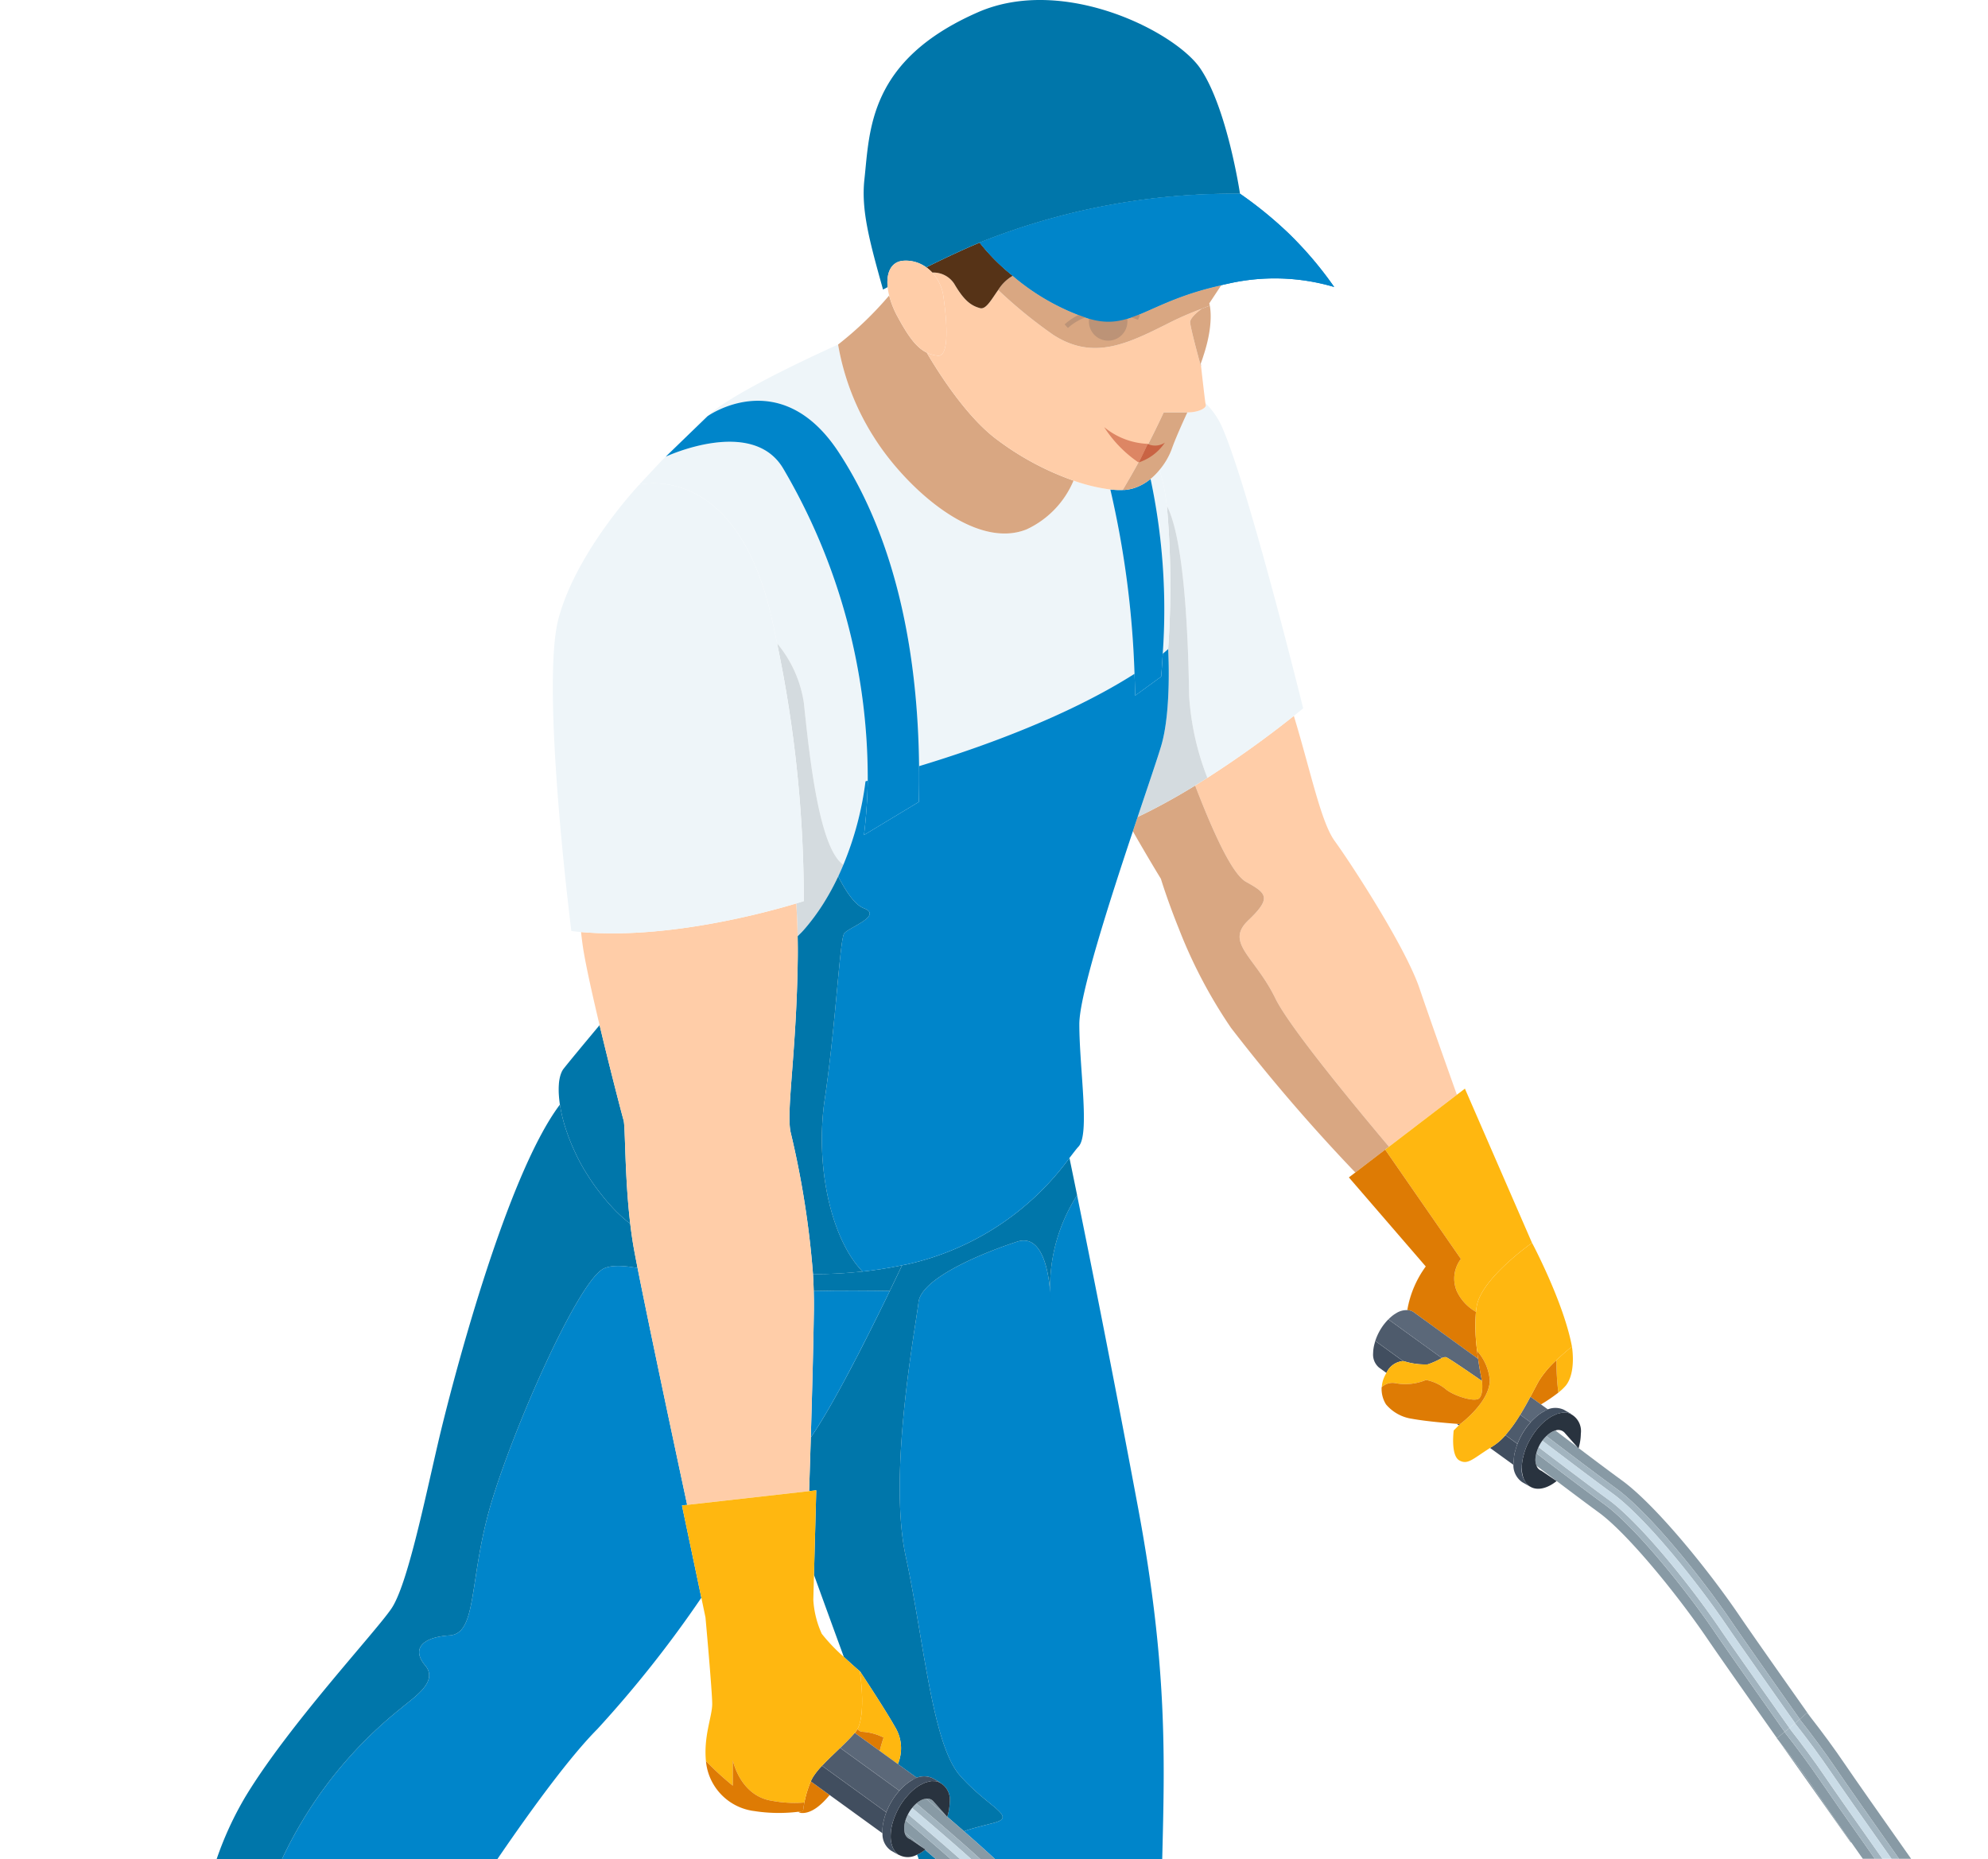 <svg id="Layer_1" data-name="Layer 1" xmlns="http://www.w3.org/2000/svg" viewBox="0 0 204 190.8">

  <g>

    <path d="M91.393,188.437a2.951,2.951,0,0,0,.208,1.132,2.957,2.957,0,0,1-.202-1.131,5.115,5.115,0,0,1,.216-1.426l-.001-.001A5.191,5.191,0,0,0,91.393,188.437Z" style="fill: none"/>

    <path d="M83.458,164.186a9.797,9.797,0,0,0,.867,3.479,18.023,18.023,0,0,0,2.266,2.374c-1.027-2.804-2.069-5.662-3.064-8.419l-.069,2.565Z" style="fill: none"/>

    <path d="M160.596,147.084a.877.877,0,0,0-.986-.279c.711.54,1.477,1.122,2.253,1.708Z" style="fill: none"/>

    <path d="M155.399,149.247c-.004.021-.003.041-.007.063.025-.137.061-.276.097-.414-.011.041-.027.082-.036.123C155.434,149.094,155.413,149.171,155.399,149.247Z" style="fill: none"/>

    <path d="M109.97,119.938c-.087-.423-.163-.791-.227-1.099l-.001.001C109.807,119.147,109.883,119.514,109.97,119.938Z" style="fill: #0085ca"/>

    <path d="M104.371,127.428c-3.429,1.114-9.842,3.715-10.118,6.223-.287,2.508-3.164,17.556-1.306,26.102,1.858,8.546,2.697,19.228,5.574,22.48s5.882,4.18,3.504,4.831c-.899.245-2.131.517-3.105.869,1.151,1.006,2.255,1.992,3.196,2.868h17.146c.256-10.276.56-19.849-2.501-36.191-2.606-13.946-4.951-25.649-6.234-31.943a17.466,17.466,0,0,0-2.728,10.677C107.758,131.96,107.386,126.45,104.371,127.428Zm3.446,6.22a2.999,2.999,0,0,0-.011-.309C107.817,133.535,107.817,133.648,107.817,133.648Z" style="fill: #0085ca"/>

    <path d="M94.254,190.722l-.009.078h0l.009-.078Z" style="fill: #0085ca"/>

    <path d="M94.422,190.189a3.36,3.36,0,0,1-.314.145c.093.25.145.388.145.388l0.0 0-.009.078h1.797c-.364-.317-.736-.639-1.112-.963A4.534,4.534,0,0,1,94.422,190.189Z" style="fill: #0076aa"/>

    <path d="M93.177,129.733c-.201.045-.406.077-.608.119-2.574,5.418-6.698,13.794-9.363,17.658l-.004.006c-.065,2.164-.127,4.093-.174,5.51l.733-.083-.234,8.678c.995,2.756,2.037,5.615,3.064,8.419.828.769,1.561,1.406,1.628,1.464l.024.009s2.555,3.853,3.603,5.717a4.182,4.182,0,0,1,.288,3.808l1.962,1.42-0.0 0c-.021.008-.045.022-.067.031a3.598,3.598,0,0,0-.435.203,2.131,2.131,0,0,1,2.122-.198l.777.441v.004a1.54,1.54,0,0,0-.197-.063,1.966,1.966,0,0,1,1.161,2.062,5.217,5.217,0,0,1-.238,1.463c-.003.017,0,.036-.004.053.568.489,1.139.983,1.706,1.478.974-.352,2.205-.624,3.105-.869,2.378-.651-.626-1.579-3.504-4.831s-3.716-13.933-5.574-22.48c-1.858-8.546,1.019-23.594,1.306-26.102.276-2.509,6.689-5.11,10.118-6.223,3.015-.978,3.387,4.532,3.429,5.915a17.466,17.466,0,0,1,2.728-10.677l0-0c-.219-1.078-.405-1.983-.559-2.728-.087-.423-.164-.791-.228-1.098A28.208,28.208,0,0,1,93.177,129.733Z" style="fill: #0076aa"/>

    <path d="M107.807,133.339a2.999,2.999,0,0,1,.011.309S107.817,133.535,107.807,133.339Z" style="fill: #1158b0"/>

    <path d="M70.513,154.436C69.45,149.468,66.617,136.181,65.426,130.131c-1.611-.29-2.956-.325-3.68.177-2.695,1.858-9.017,16.164-11.344,23.965-2.317,7.802-1.384,13.377-4.267,13.562-2.873.186-3.9,1.424-2.506,3.081,1.394,1.656-1.111,3.236-2.422,4.35A43.313,43.313,0,0,0,28.935,190.8H51.033c3.707-5.428,7.53-10.603,10.261-13.348a118.055,118.055,0,0,0,10.675-13.484l-1.989-9.471Z" style="fill: #0085ca"/>

    <path d="M83.501,132.496c.017.648.027,1.298.018,1.948-.055,3.855-.191,8.893-.316,13.071l.004-.006c2.664-3.864,6.789-12.24,9.363-17.658l-.004.001c-.39.821-.814,1.705-1.265,2.636C89.291,132.455,86.229,132.428,83.501,132.496Z" style="fill: #0085ca"/>

    <path d="M41.206,175.266c1.31-1.115,3.816-2.695,2.422-4.35-1.395-1.658-.367-2.896,2.506-3.081,2.883-.185,1.95-5.759,4.267-13.562,2.328-7.802,8.65-22.107,11.344-23.965.725-.502,2.069-.467,3.68-.177-.142-.723-.262-1.348-.352-1.837-.163-.882-.293-1.799-.402-2.72-.137-.105-.28-.207-.411-.315-.33-.272-.64-.553-.931-.842-.029-.029-.065-.055-.093-.085-.016-.016-.029-.034-.045-.05-.376-.385-.729-.779-1.066-1.178-.136-.161-.262-.323-.392-.486-.209-.263-.412-.526-.605-.792-.133-.182-.263-.364-.388-.548-.181-.266-.351-.532-.517-.799-.104-.168-.214-.335-.312-.503q-.356-.61-.66-1.216c-.082-.163-.152-.323-.228-.485-.129-.273-.253-.544-.366-.813-.071-.17-.137-.336-.203-.504-.108-.276-.206-.547-.298-.816-.046-.136-.095-.272-.137-.406a15.963,15.963,0,0,1-.55-2.303c-.004-.023-.011-.049-.014-.072-5.609,7.432-11.199,29.121-12.484,34.632-1.415,6.072-3.177,14.682-4.802,17.082-1.615,2.4-10.516,11.929-14.961,19.27A34.272,34.272,0,0,0,22.228,190.8h6.706A43.313,43.313,0,0,1,41.206,175.266Z" style="fill: #0076aa"/>

    <path d="M88.054,130.536q-1.486.146-2.97.193c-.131.004-.263.013-.395.016-.423.01-.843.006-1.263.003q.052.869.076,1.747c2.728-.068,5.789-.041,7.799-.008.451-.931.875-1.815,1.265-2.636-1.338.278-2.692.495-4.054.642l.001.002C88.36,130.513,88.207,130.521,88.054,130.536Z" style="fill: #0076aa"/>

    <path d="M123.897,79.829c-.067.042-.139.083-.206.126-.349.221-.695.443-1.053.663,2.034,5.285,3.875,9.136,5.226,9.885,2.093,1.162,2.676,1.627.226,3.95-2.438,2.323.701,3.717,2.784,8.014,1.347,2.764,7.457,10.231,11.656,15.218l6.97-5.333c-1.191-3.342-2.945-8.286-3.837-10.925-1.44-4.225-6.929-12.674-8.705-15.125-1.416-1.953-2.455-7.132-4.189-12.834a106.574,106.574,0,0,1-8.874,6.358Z" style="fill: #ffcda8"/>

    <path d="M126.321,105.481a50.557,50.557,0,0,1-5.365-10.203,50.625,50.625,0,0,0,5.36,10.204,183.661,183.661,0,0,0,12.758,14.846l.004-.003A182.535,182.535,0,0,1,126.321,105.481Z" style="fill: #ffcda8"/>

    <path d="M116.249,85.312c.858,1.503,1.632,2.81,2.162,3.693-.529-.883-1.303-2.192-2.16-3.697Z" style="fill: #ffcda8"/>

    <path d="M139.078,120.326l.974-.745,2.088-1.599v-0l.001.001.391-.299c-4.199-4.987-10.309-12.454-11.656-15.218-2.082-4.297-5.222-5.691-2.784-8.014,2.449-2.323,1.867-2.788-.226-3.95-1.351-.749-3.192-4.6-5.226-9.885q-.789.484-1.601.955l-.052.03c-.93.538-1.876,1.056-2.829,1.543q-.129.066-.258.131c-.386.194-.772.385-1.159.567-.16.476-.324.968-.49,1.466.857,1.504,1.631,2.813,2.16,3.697.442.738.715,1.182.715,1.182s.649,2.16,1.831,5.092a50.557,50.557,0,0,0,5.365,10.203A182.535,182.535,0,0,0,139.078,120.326Z" style="fill: #d9a782"/>

    <path d="M146.308,129.972l-7.89-9.14,1.634-1.252-.974.745-.004.003-.657.503,7.888,9.14H146.304a10.59,10.59,0,0,0-1.897,4.48l.006.001A10.593,10.593,0,0,1,146.308,129.972Z" style="fill: #ffb710"/>

    <path d="M159.912,142.916a5.138,5.138,0,0,0,.773-.729c1.078-1.367.621-3.985.621-3.987-.003.002-.761.592-1.59,1.383A26.943,26.943,0,0,0,159.912,142.916Z" style="fill: #ffb710"/>

    <path d="M158.133,144.131a16.49,16.49,0,0,0,1.731-1.176,16.586,16.586,0,0,1-1.735,1.174Z" style="fill: #ffb710"/>

    <path d="M142.14,117.982l7.77,11.22a3.323,3.323,0,0,0-.446,3.248,4.714,4.714,0,0,0,1.992,2.179c.023-.223.052-.439.091-.643.533-2.841,5.642-6.419,5.662-6.434v-0l-6.886-15.831-.823.63-6.97,5.333Z" style="fill: #ffb710"/>

    <path d="M149.464,132.45a3.323,3.323,0,0,1,.446-3.248l-7.77-11.22-.001-.001v0l-2.088,1.599-1.634,1.252,7.89,9.14a10.593,10.593,0,0,0-1.895,4.48,1.202,1.202,0,0,1,.62.189l6.642,4.812c-.038-.264-.075-.536-.11-.824l.011.015a19.128,19.128,0,0,1-.12-4.016A4.714,4.714,0,0,1,149.464,132.45Z" style="fill: #de7b04"/>

    <path d="M159.716,139.583a10.474,10.474,0,0,0-1.775,2.09c-.241.425-.544,1.014-.897,1.67l1.084.785a16.586,16.586,0,0,0,1.735-1.174c.015-.012.034-.023.048-.035l-0-.003A26.943,26.943,0,0,1,159.716,139.583Z" style="fill: #de7b04"/>

    <path d="M121.038,81.572q.811-.47,1.601-.955c.358-.219.703-.441,1.053-.663C122.829,80.501,121.945,81.045,121.038,81.572Z" style="fill: #eef5f9"/>

    <path d="M121.841,42.325c-.017.036-1.163,2.486-1.617,3.802a7.25,7.25,0,0,1-1.246,2.106,17.074,17.074,0,0,1,.477,1.84c.112.576.205,1.192.284,1.836l.011.014c1.855,3.589,2.196,14.186,2.271,19.462a27.849,27.849,0,0,0,1.875,8.44,106.574,106.574,0,0,0,8.874-6.358c.61-.488.955-.778.955-.778v-0s-5.662-22.955-8.374-28.978a7.982,7.982,0,0,0-1.656-2.347c.015.102.027.18.035.21C123.794,41.862,123.047,42.324,121.841,42.325Z" style="fill: #eef5f9"/>

    <path d="M116.74,83.842c.386-.182.773-.372,1.159-.567-.385.194-.772.381-1.157.563Z" style="fill: #eef5f9"/>

    <path d="M123.897,79.829l-.001-.003a27.849,27.849,0,0,1-1.875-8.44c-.075-5.276-.416-15.873-2.271-19.462l-.011-.014a93.752,93.752,0,0,1,.131,14.698l-.001.003.004-.004s.372,6.264-.713,9.926c-.335,1.142-1.279,3.906-2.418,7.306.386-.182.772-.369,1.157-.563q.129-.065.258-.131c.953-.487,1.899-1.005,2.829-1.543l.052-.03c.907-.526,1.792-1.071,2.653-1.617C123.758,79.912,123.83,79.871,123.897,79.829Z" style="fill: #d4dbdf"/>

    <path d="M72.597,42.717s7.475-5.373,13.429,3.644c3.211,4.882,8.087,14.667,8.286,32.266,11.519-3.488,18.432-7.13,22.107-9.479A97.109,97.109,0,0,0,113.939,50.234a18.127,18.127,0,0,1-3.776-.911,9.61,9.61,0,0,1-4.808,5c-5.379,2.172-12.43-4.342-15.607-9.345a25.829,25.829,0,0,1-3.748-9.617c-.113.05-10.758,4.783-13.415,7.362-1.845,1.782-3.349,3.244-4.119,3.994l4.13-3.999Z" style="fill: #eef5f9"/>

    <path d="M79.181,63.414q.298,1.321.559,2.609a12.381,12.381,0,0,1,2.749,6.113c.525,4.883,1.492,14.9,4.055,16.607l.001.001a32.933,32.933,0,0,0,2.269-8.559c.078-.021.152-.041.23-.062a62.719,62.719,0,0,0-8.678-32.047c-3.184-5.356-12.037-1.216-12.055-1.207-.258.251-.407.397-.407.397L65.594,49.738l.001.009.011-.011S75.516,47.22,79.181,63.414Z" style="fill: #eef5f9"/>

    <path d="M119.739,51.909c-.079-.644-.173-1.26-.284-1.836a17.074,17.074,0,0,0-.477-1.84,6.737,6.737,0,0,1-.912.918,64.448,64.448,0,0,1,1.251,17.936c.363-.297.539-.465.551-.477l.001-.003A93.752,93.752,0,0,0,119.739,51.909Z" style="fill: #eef5f9"/>

    <path d="M82.489,72.136A12.381,12.381,0,0,0,79.74,66.022a128.884,128.884,0,0,1,2.741,26.453h-0s-.277.091-.769.239c.068,1.103.115,2.232.138,3.371.188-.194.388-.38.566-.58l.003-.003c.363-.408.702-.83,1.026-1.259.03-.04.061-.079.09-.119q.475-.639.896-1.301l.05-.08A25.657,25.657,0,0,0,86.013,89.938l.002.004c.189-.402.365-.802.53-1.199l-.001-.001C83.981,87.036,83.014,77.019,82.489,72.136Z" style="fill: #d4dbdf"/>

    <path d="M105.355,54.322a9.61,9.61,0,0,0,4.808-5,28.983,28.983,0,0,1-8.036-4.346c-2.343-1.795-4.872-5.123-7.033-8.791-1.017-.492-1.858-1.583-3.011-3.729a9.279,9.279,0,0,1-.842-2.131,35.825,35.825,0,0,1-5.24,5.034l0.0 0a25.829,25.829,0,0,0,3.748,9.617C92.925,49.98,99.977,56.493,105.355,54.322Z" style="fill: #d9a782"/>

    <path d="M87.993,177.439a.665.665,0,0,0,.483.286,5.458,5.458,0,0,1,2.196.597,13.935,13.935,0,0,0-.398,1.369l1.86,1.347a4.182,4.182,0,0,0-.288-3.808c-1.047-1.864-3.603-5.717-3.603-5.717l-.024-.009.013.012S88.898,175.749,87.993,177.439Z" style="fill: #ffb710"/>

    <path d="M82.211,186.056a.583.583,0,0,1-.296-.12H81.915a.585.585,0,0,0,.297.12c1.039.085,2.079-.812,2.918-1.842l-0-0C84.289,185.244,83.249,186.141,82.211,186.056Z" style="fill: #ffb710"/>

    <path d="M82.448,185.542c-.005.035-.009.059-.013.089-.019.145-.027.234-.027.234s-.186.033-.493.071a.583.583,0,0,0,.296.12c1.038.085,2.078-.812,2.919-1.842l-1.93-1.397a11.013,11.013,0,0,0-.743,2.669Z" style="fill: #de7b04"/>

    <path d="M90.672,178.322a5.458,5.458,0,0,0-2.196-.597.665.665,0,0,1-.483-.286,1.754,1.754,0,0,1-.188.289c-.028.034-.065.072-.095.107l2.564,1.856A13.935,13.935,0,0,1,90.672,178.322Z" style="fill: #de7b04"/>

    <path d="M57.398,112.907c.017.149.033.297.057.453.004.023.01.049.014.072Q57.426,113.163,57.398,112.907Z" style="fill: #0085ca"/>

    <path d="M61.529,105.205l-.001-.004c-1.467,1.754-3.041,3.648-3.696,4.479a1.742,1.742,0,0,0-.212.375,1.726,1.726,0,0,1,.22-.377C58.492,108.848,60.063,106.957,61.529,105.205Z" style="fill: #0085ca"/>

    <path d="M63.191,124.281c.016.016.029.034.045.05.029.029.064.056.093.085-.03-.03-.065-.057-.095-.087C63.22,124.313,63.206,124.297,63.191,124.281Z" style="fill: #0085ca"/>

    <path d="M64.261,125.258c.131.108.274.21.411.315l-0-.004C64.535,125.465,64.391,125.365,64.261,125.258Z" style="fill: #0085ca"/>

    <path d="M83.425,130.749v0c.421.002.841.006,1.263-.003C84.266,130.755,83.846,130.751,83.425,130.749Z" style="fill: #0085ca"/>

    <path d="M116.74,83.842l.001-.004c1.14-3.4,2.083-6.164,2.418-7.306,1.085-3.662.713-9.926.713-9.926l-.004.004c-.013.012-.188.18-.551.477-.043.769-.095,1.55-.162,2.353l-2.672,1.948s-.008-.844-.063-2.24c-3.675,2.349-10.588,5.991-22.107,9.479q.02,1.782-.025,3.67l-5.63,3.399a53.324,53.324,0,0,0,.386-5.574c-.078.021-.151.042-.23.062a32.933,32.933,0,0,1-2.269,8.559c-.166.397-.341.797-.53,1.199.732,1.445,1.672,2.899,2.612,3.259,2.018.768-1.527,1.97-1.997,2.585-.46.615-.847,9.192-1.997,17.001-1.014,6.831.627,14.347,3.879,17.707,1.362-.148,2.716-.364,4.054-.642l.004-.001c.202-.042.407-.074.608-.119a28.208,28.208,0,0,0,16.566-10.894l.001-.001c.416-.539.727-.955.926-1.164,1.192-1.253.085-7.995.085-12.572,0-2.95,3.042-12.435,5.495-19.791l.001-.004C116.416,84.81,116.58,84.318,116.74,83.842Z" style="fill: #0085ca"/>

    <path d="M80.366,48.075A62.719,62.719,0,0,1,89.044,80.122a53.324,53.324,0,0,1-.386,5.574l5.63-3.399q.047-1.89.025-3.67c-.198-17.599-5.075-27.384-8.286-32.266-5.955-9.017-13.429-3.644-13.429-3.644v0L68.467,46.716l-.158.153.002-.001C68.329,46.859,77.182,42.719,80.366,48.075Z" style="fill: #0085ca"/>

    <path d="M118.066,49.151a5.104,5.104,0,0,1-1.679.936,4.375,4.375,0,0,1-.954.192c-.044.004-.099 0-.146.003-.027.001-.054.002-.08.003l.001-.001a8.202,8.202,0,0,1-1.27-.05,97.109,97.109,0,0,1,2.481,18.915c.056,1.396.063,2.24.063,2.24l2.672-1.948c.067-.803.119-1.584.162-2.353A64.448,64.448,0,0,0,118.066,49.151Z" style="fill: #0085ca"/>

    <path d="M84.482,92.744l-.05.08q-.421.66-.896,1.301c-.03.04-.06.079-.09.119-.324.429-.663.851-1.026,1.259l-.003.003c-.178.2-.378.386-.566.58.015.731.022,1.464.013,2.199-.115,9.624-1.198,15.659-.739,17.88a93.314,93.314,0,0,1,2.302,14.584c.421.002.841.007,1.263-.003.131-.003.263-.012.395-.016q1.483-.046,2.97-.193c.153-.015.306-.023.459-.04l-.001-.002c-3.251-3.36-4.893-10.876-3.879-17.707,1.15-7.809,1.537-16.386,1.997-17.001.471-.615,4.016-1.818,1.997-2.585-.94-.359-1.881-1.814-2.612-3.259l-.002-.004A25.657,25.657,0,0,1,84.482,92.744Z" style="fill: #0076aa"/>

    <path d="M58.019,115.735c.042.134.091.27.137.406.092.269.19.54.298.816.065.167.131.334.203.504.113.269.238.54.366.813.076.162.146.322.228.485q.304.605.66,1.216c.098.168.208.335.312.503.166.267.335.534.517.799.125.184.255.365.388.548.193.266.396.529.605.792.13.162.256.325.392.486.337.399.689.793,1.066,1.178.015.016.029.032.044.048.03.03.065.057.095.087.291.289.601.571.931.842.13.107.274.207.41.311-.58-4.902-.488-9.93-.681-10.6-.147-.49-1.361-5.139-2.462-9.764-1.466,1.752-3.036,3.643-3.69,4.473a1.726,1.726,0,0,0-.22.377l-.016.038a2.965,2.965,0,0,0-.146.457c-.003.015-.008.029-.011.044a4.703,4.703,0,0,0-.089.575c-.004.041-.005.086-.008.128-.012.156-.017.32-.018.491-0.0.082-0.0.164.002.249.004.161.015.33.028.502.01.121.021.243.035.369q.029.256.071.525A15.963,15.963,0,0,0,58.019,115.735Z" style="fill: #0076aa"/>

    <path d="M122.129,33.098c-.037-.397.613-.979,1.176-1.408a32.123,32.123,0,0,0-3.109,1.334c-4.368,2.197-7.924,4.058-12.131,1.331a48.814,48.814,0,0,1-5.634-4.597c-.703.988-1.25,2.03-1.865,1.864-.972-.265-1.666-.83-2.648-2.502a2.544,2.544,0,0,0-2.253-1.147A4.543,4.543,0,0,1,96.757,30.105s1.092,6.571-.515,6.398a3.413,3.413,0,0,1-1.148-.318c2.161,3.669,4.69,6.996,7.033,8.791a28.983,28.983,0,0,0,8.036,4.346,18.127,18.127,0,0,0,3.776.911,8.202,8.202,0,0,0,1.27.05,84.862,84.862,0,0,0,4.206-7.963h2.428l-.002.003c1.206-0,1.953-.462,1.889-.749-.008-.03-.021-.108-.035-.21-.106-.727-.365-3.042-.45-3.804l-.029-.024S122.182,33.789,122.129,33.098Z" style="fill: #ffcda8"/>

    <path d="M115.288,50.282c.046-.003.101.001.146-.003a4.375,4.375,0,0,0,.954-.192,4.36,4.36,0,0,1-.945.19C115.393,50.281,115.34,50.281,115.288,50.282Z" style="fill: #ffcda8"/>

    <path d="M123.219,37.32l-.001-.011c.141-.369.243-.702.349-1.038-.107.335-.21.668-.351,1.035Z" style="fill: #ffcda8"/>

    <path d="M123.304,31.69c-.562.428-1.212,1.011-1.176,1.408.053.691,1.088,4.439,1.088,4.439l.029.024.003.002A1.893,1.893,0,0,0,123.219,37.32l-.002-.014c.141-.368.244-.7.351-1.035,1.079-3.396.524-5.134.524-5.134l-.008.005a1.039,1.039,0,0,1,.053.229C123.864,31.468,123.582,31.585,123.304,31.69Z" style="fill: #d9a782"/>

    <path d="M115.288,50.282c.052-.001.105-.001.155-.006a4.36,4.36,0,0,0,.945-.19,5.104,5.104,0,0,0,1.679-.936,6.737,6.737,0,0,0,.912-.918,7.25,7.25,0,0,0,1.246-2.106c.454-1.316,1.6-3.766,1.617-3.802l.002-.003h-2.428a84.862,84.862,0,0,1-4.206,7.963l-.001.001C115.233,50.284,115.261,50.283,115.288,50.282Z" style="fill: #d9a782"/>

    <path d="M111.793,32.719a23.222,23.222,0,0,1-7.863-4.415l-.021.01a4.318,4.318,0,0,0-1.478,1.444,48.814,48.814,0,0,0,5.634,4.597c4.207,2.727,7.763.866,12.131-1.331a32.123,32.123,0,0,1,3.109-1.334c.277-.105.56-.222.832-.318a1.039,1.039,0,0,0-.053-.229l-0-.001,1.24-1.875C117.706,30.943,116.096,33.98,111.793,32.719Z" style="fill: #d9a782"/>

    <path d="M97.918,29.12c.982,1.672,1.677,2.237,2.648,2.502.614.166,1.162-.877,1.865-1.864a4.318,4.318,0,0,1,1.478-1.444l.021-.01a20.397,20.397,0,0,1-3.399-3.404c-1.708.705-3.716,1.658-5.482,2.535a3.949,3.949,0,0,1,.616.538A2.544,2.544,0,0,1,97.918,29.12Z" style="fill: #563317"/>

    <path d="M100.944,24.73c-.134.053-.275.113-.413.17a20.397,20.397,0,0,0,3.399,3.404A23.222,23.222,0,0,0,111.793,32.719c4.303,1.262,5.913-1.776,13.53-3.453.218-.048.422-.099.65-.145a21.527,21.527,0,0,1,10.936.331,37.989,37.989,0,0,0-4.684-5.513A40.987,40.987,0,0,0,127.251,19.883h-0l-.007-0.0.001.005A69.822,69.822,0,0,0,100.944,24.73Z" style="fill: #0085ca"/>

    <polygon points="90.614 29.718 90.614 29.718 90.613 29.718 90.614 29.718" style="fill: #0076aa"/>

    <path d="M92.661,26.761a3.544,3.544,0,0,1,2.388.674c1.766-.877,3.774-1.83,5.482-2.535.138-.057.28-.117.413-.17a69.822,69.822,0,0,1,26.301-4.843l-.001-.005c-.008-.05-1.311-8.779-4.069-12.848C120.621,3.256,109.137-2.584,100.356,1.256,89.097,6.187,89.257,13.377,88.701,18.416c-.342,3.142.513,6.299,1.912,11.301 0-0.0.179-.096.474-.252C90.93,27.954,91.463,26.87,92.661,26.761Z" style="fill: #0076aa"/>

    <path d="M95.094,36.185a3.413,3.413,0,0,0,1.148.318c1.607.173.515-6.398.515-6.398a4.543,4.543,0,0,0-1.092-2.132,3.949,3.949,0,0,0-.616-.538,3.544,3.544,0,0,0-2.388-.674c-1.198.109-1.731,1.193-1.574,2.705a6.277,6.277,0,0,0,.154.859,9.279,9.279,0,0,0,.842,2.131C93.236,34.601,94.078,35.692,95.094,36.185Z" style="fill: #ffcda8"/>

    <path d="M93.414,188.758l1.238.839c-.604-.52-1.215-1.041-1.825-1.559A.913.913,0,0,0,93.414,188.758Z" style="fill: #889aa5"/>

    <path d="M97.215,186.454c.004-.017.001-.036.004-.053-.005.016-.006.031-.011.047Z" style="fill: #889aa5"/>

    <path d="M95.036,184.596c.67.567,1.382,1.173,2.112,1.8l-1.329-1.498A.82.82,0,0,0,95.036,184.596Z" style="fill: #889aa5"/>

    <path d="M157.033,145.995c-.013.015-.022.033-.035.048.037-.043.07-.089.108-.13-.007.008-.015.014-.023.022C157.066,145.954,157.05,145.975,157.033,145.995Z" style="fill: #889aa5"/>

    <path d="M155.742,148.096l-.001.002c.015-.038.033-.074.049-.112l.001-.002C155.775,148.022,155.757,148.058,155.742,148.096Z" style="fill: #889aa5"/>

    <path d="M156.669,148.39a6.552,6.552,0,0,0-.338,1.019l.002.001a6.565,6.565,0,0,1,.338-1.019Z" style="fill: #889aa5"/>

    <path d="M161.863,148.514c-.776-.587-1.542-1.168-2.253-1.708a1.797,1.797,0,0,0-.42.179,2.702,2.702,0,0,0-.506.394c2.308,1.755,5.368,4.069,7.184,5.391,3.271,2.39,8.534,8.819,11.817,13.654,1.027,1.517,3.783,5.443,7.007,10.011.251-.218.497-.443.743-.667.108.136.211.273.318.41-3.319-4.702-6.18-8.774-7.231-10.323-3.328-4.906-8.694-11.446-12.056-13.904-1.158-.843-2.824-2.092-4.477-3.341-.003.012-.005.025-.008.037Z" style="fill: #889aa5"/>

    <path d="M155.659,148.321c-.012.033-.018.067-.03.1.038-.111.079-.222.123-.332-.008.02-.021.039-.029.059C155.7,148.205,155.68,148.263,155.659,148.321Z" style="fill: #889aa5"/>

    <polygon points="155.876 147.788 155.877 147.787 155.878 147.786 155.877 147.786 155.876 147.788" style="fill: #889aa5"/>

    <path d="M183.13,177.735c-3.271-4.635-6.08-8.634-7.125-10.173-3.238-4.76-8.356-10.982-11.338-13.156-1.773-1.293-4.724-3.526-7.013-5.267a2.748,2.748,0,0,0-.098.678,1.565,1.565,0,0,0,.119.613c2.183,1.657,4.778,3.616,6.397,4.797,2.883,2.107,7.904,8.216,11.098,12.904,1.064,1.569,3.887,5.59,7.168,10.239.261-.206.519-.415.777-.623Z" style="fill: #889aa5"/>

    <path d="M182.538,178.652c2.401,3.402,5.028,7.114,7.388,10.444l.034-.036c-1.863-2.653-3.344-4.775-4.047-5.812C184.926,181.798,183.758,180.214,182.538,178.652Z" style="fill: #889aa5"/>

    <path d="M157.606,145.427c-.021.018-.04.041-.061.059.049-.043.094-.093.143-.135l-.008.006C157.654,145.378,157.631,145.405,157.606,145.427Z" style="fill: #889aa5"/>

    <path d="M177.16,166.778c1.034,1.524,3.808,5.475,7.048,10.066.157-.133.316-.265.471-.4l.012-.011c-3.224-4.568-5.98-8.494-7.007-10.011-3.282-4.835-8.545-11.264-11.817-13.654-1.816-1.322-4.876-3.636-7.184-5.391a3.522,3.522,0,0,0-.419.473c2.314,1.761,5.399,4.098,7.226,5.43C168.717,155.628,173.901,161.987,177.16,166.778Z" style="fill: #a2b4bf"/>

    <path d="M156.069,147.394l-.001.002c.027-.05.055-.1.083-.15l.001-.002C156.124,147.294,156.096,147.344,156.069,147.394Z" style="fill: #a2b4bf"/>

    <path d="M155.877,147.786l0.0 0c.015-.033.028-.066.043-.099l-.001.002C155.905,147.721,155.892,147.754,155.877,147.786Z" style="fill: #a2b4bf"/>

    <path d="M156.669,148.39l.002.001c.085-.196.186-.387.289-.576l-.001-.001C156.856,148.003,156.755,148.194,156.669,148.39Z" style="fill: #a2b4bf"/>

    <path d="M156.648,146.464l.001-.001c.067-.091.14-.173.211-.26l-.006.007C156.785,146.295,156.713,146.376,156.648,146.464Z" style="fill: #a2b4bf"/>

    <path d="M156.58,146.566l0.0 0c.02-.028.037-.058.057-.085l.004-.006C156.619,146.504,156.601,146.536,156.58,146.566Z" style="fill: #a2b4bf"/>

    <path d="M157.361,147.161c.093-.136.189-.267.29-.395-.101.128-.198.258-.291.394Z" style="fill: #a2b4bf"/>

    <path d="M183.626,177.336c-3.26-4.617-6.058-8.598-7.1-10.131-3.215-4.737-8.332-11.013-11.49-13.312-1.807-1.321-4.85-3.624-7.157-5.38a3.588,3.588,0,0,0-.224.625c2.289,1.741,5.24,3.974,7.013,5.267,2.982,2.174,8.1,8.396,11.338,13.156,1.045,1.539,3.854,5.538,7.125,10.173.161-.13.325-.258.484-.39Z" style="fill: #a2b4bf"/>

    <path d="M156.959,147.814l.001.001a7.489,7.489,0,0,1,.401-.654l-0-0A7.406,7.406,0,0,0,156.959,147.814Z" style="fill: #cadce7"/>

    <path d="M176.526,167.205c1.042,1.533,3.839,5.513,7.1,10.131.192-.158.38-.321.569-.482l.013-.011c-3.24-4.591-6.014-8.542-7.048-10.066-3.259-4.791-8.443-11.15-11.669-13.497-1.827-1.333-4.912-3.669-7.226-5.43a3.983,3.983,0,0,0-.387.664c2.308,1.756,5.35,4.059,7.157,5.38C168.195,156.192,173.312,162.467,176.526,167.205Z" style="fill: #cadce7"/>

    <path d="M156.45,146.757l-.002.004c.044-.065.086-.132.132-.195l-0-0C156.535,146.628,156.493,146.693,156.45,146.757Z" style="fill: #cadce7"/>

    <path d="M156.226,147.109c.011-.019.021-.039.032-.058-.012.02-.021.04-.033.059Z" style="fill: #cadce7"/>

    <path d="M91.613,187.01l.001.001a6.778,6.778,0,0,1,.378-.992l-0-0A6.822,6.822,0,0,0,91.613,187.01Z" style="fill: #889aa5"/>

    <path d="M97.215,186.454l-.007-.006-.003.013-.057-.064c-.73-.627-1.442-1.233-2.112-1.8a1.486,1.486,0,0,0-.614.202,2.602,2.602,0,0,0-.39.285c2.024,1.71,4.57,3.894,6.577,5.717h1.508c-.941-.875-2.045-1.862-3.196-2.868C98.354,187.437,97.783,186.943,97.215,186.454Z" style="fill: #889aa5"/>

    <path d="M93.109,184.306a6.042,6.042,0,0,1,.661-.655,6.003,6.003,0,0,0-.662.655Z" style="fill: #889aa5"/>

    <path d="M92.784,187.633a1.827,1.827,0,0,0,.043.404c.61.518,1.221,1.04,1.825,1.559l.316.214c-.012.009-.025.016-.037.026.376.325.749.647,1.112.963h1.522c-1.474-1.297-3.11-2.7-4.644-3.997A2.838,2.838,0,0,0,92.784,187.633Z" style="fill: #889aa5"/>

    <path d="M93.596,185.542c1.858,1.569,4.161,3.54,6.075,5.258h.938c-2.007-1.823-4.553-4.006-6.577-5.717A3.376,3.376,0,0,0,93.596,185.542Z" style="fill: #a2b4bf"/>

    <path d="M92.708,184.794l.001.001c.126-.172.262-.331.4-.488l-0-0C92.97,184.462,92.834,184.622,92.708,184.794Z" style="fill: #a2b4bf"/>

    <path d="M91.992,186.019l0.0 0c.093-.198.188-.395.298-.585l-.001-.001C92.18,185.624,92.084,185.821,91.992,186.019Z" style="fill: #a2b4bf"/>

    <path d="M92.92,186.803c1.534,1.298,3.17,2.7,4.644,3.997h.968c-1.738-1.541-3.712-3.229-5.352-4.615A3.795,3.795,0,0,0,92.92,186.803Z" style="fill: #a2b4bf"/>

    <path d="M93.181,186.185c1.64,1.386,3.614,3.074,5.352,4.615h1.139c-1.914-1.718-4.217-3.689-6.075-5.258A3.947,3.947,0,0,0,93.181,186.185Z" style="fill: #cadce7"/>

    <path d="M92.29,185.434l.001.001a7.374,7.374,0,0,1,.418-.64l-.001-.001A7.366,7.366,0,0,0,92.29,185.434Z" style="fill: #cadce7"/>

    <path d="M94.93,189.837c.012-.009.025-.016.037-.026l-.316-.214-1.238-.839a.913.913,0,0,1-.587-.721,1.827,1.827,0,0,1-.043-.404,2.838,2.838,0,0,1,.136-.83,3.795,3.795,0,0,1,.26-.618,3.947,3.947,0,0,1,.416-.643,3.376,3.376,0,0,1,.436-.458,2.602,2.602,0,0,1,.39-.285,1.486,1.486,0,0,1,.614-.202.82.82,0,0,1,.782.303l1.329,1.498.057.064.003-.013c.005-.016.007-.031.011-.047a5.217,5.217,0,0,0,.238-1.463,1.966,1.966,0,0,0-1.161-2.062,1.523,1.523,0,0,0-.218-.069,1.803,1.803,0,0,0-.26-.013,1.839,1.839,0,0,0-.245-.005,2.446,2.446,0,0,0-.325.071c-.077.019-.151.026-.231.054a3.464,3.464,0,0,0-.419.193c-.058.03-.114.046-.173.081a4.647,4.647,0,0,0-.577.399l-.005.003c-.01.008-.021.013-.031.022-.014.012-.027.027-.042.039a6.042,6.042,0,0,0-.661.655c-.138.157-.275.316-.4.488a7.374,7.374,0,0,0-.418.64c-.11.19-.206.387-.298.585a6.778,6.778,0,0,0-.378.992,5.115,5.115,0,0,0-.216,1.426,2.957,2.957,0,0,0,.202,1.131c.003.009.005.019.009.028a1.839,1.839,0,0,0,.221.377c.011.015.019.033.03.047a1.5,1.5,0,0,0,.298.28c.011.008.021.019.033.027a1.92,1.92,0,0,0,1.917.005,3.36,3.36,0,0,0,.314-.145A4.534,4.534,0,0,0,94.93,189.837Z" style="fill: #29333f"/>

    <path d="M93.594,182.691a3.598,3.598,0,0,1,.435-.203,3.613,3.613,0,0,0-.439.205Z" style="fill: #414e5f"/>

    <polygon points="83.2 182.817 85.13 184.214 85.13 184.215 88.786 186.861 83.2 182.816 83.2 182.817" style="fill: #414e5f"/>

    <path d="M92.293,183.774l-6.076-4.399-.006.005,6.071,4.396c-.135.151-.263.311-.386.476.123-.165.251-.325.386-.476v.002c-.022.024-.037.055-.059.08.024-.027.046-.057.07-.084l-0.0 0Z" style="fill: #414e5f"/>

    <polygon points="87.71 177.834 87.71 177.834 94.096 182.458 94.096 182.458 92.134 181.037 90.274 179.691 87.71 177.834" style="fill: #414e5f"/>

    <path d="M90.949,185.984l.015-.04c-.005.013-.013.025-.018.037Z" style="fill: #414e5f"/>

    <path d="M90.936,185.974l0.0 0c.029-.074.066-.147.098-.221l.001-.002C91.003,185.826,90.966,185.899,90.936,185.974Z" style="fill: #414e5f"/>

    <path d="M91.856,184.306c-.122.167-.232.343-.34.521l.025-.038v-0c.099-.161.199-.322.309-.473Z" style="fill: #414e5f"/>

    <path d="M91.46,184.912c.012-.02.025-.039.038-.058-.012.021-.027.039-.039.06Z" style="fill: #414e5f"/>

    <path d="M91.86,190.021c-.011-.014-.019-.033-.03-.047a1.839,1.839,0,0,1-.221-.377c-.004-.009-.005-.019-.009-.028a2.951,2.951,0,0,1-.208-1.132,5.191,5.191,0,0,1,.221-1.426,6.822,6.822,0,0,1,.378-.991c.093-.198.188-.395.298-.585a7.366,7.366,0,0,1,.418-.64c.126-.172.262-.331.401-.488a6.003,6.003,0,0,1,.662-.655c.014-.012.027-.027.042-.039.01-.008.021-.013.031-.022l.005-.003a4.647,4.647,0,0,1,.577-.399c.059-.034.115-.051.173-.081a3.464,3.464,0,0,1,.419-.193c.08-.028.154-.035.231-.054a2.446,2.446,0,0,1,.325-.071,1.839,1.839,0,0,1,.245.005,1.803,1.803,0,0,1,.26.013,1.523,1.523,0,0,1,.218.069,1.54,1.54,0,0,1,.197.063v-.004l-.777-.441a2.131,2.131,0,0,0-2.122.198l-.005.002-.018.008a4.54,4.54,0,0,0-.659.466c-.017.015-.033.032-.051.047a6.099,6.099,0,0,0-.569.558c-.024.027-.046.057-.07.084a6.95,6.95,0,0,0-.683.932c-.008.013-.017.025-.025.038l-.004.006-0.0.001a7.772,7.772,0,0,0-.547,1.109l-.015.04.001.001a6.128,6.128,0,0,0-.275.906c-.011.047-.023.094-.032.141a4.749,4.749,0,0,0-.1.92,1.213,1.213,0,0,0,.021.197l-.004-.003a2.034,2.034,0,0,0,.875,1.776l.84.476c-.031-.018-.054-.049-.083-.069-.012-.008-.022-.019-.033-.027A1.5,1.5,0,0,1,91.86,190.021Z" style="fill: #414e5f"/>

    <path d="M91.035,185.751l-.001.002c.018-.041.035-.081.054-.121l-.001.002Q91.06,185.692,91.035,185.751Z" style="fill: #414e5f"/>

    <path d="M91.367,185.08l-.002.004c.032-.057.062-.115.095-.172l-.001.002C91.427,184.968,91.398,185.025,91.367,185.08Z" style="fill: #414e5f"/>

    <path d="M91.856,184.306l-.006.01c.009-.013.017-.026.026-.039l-.001.001Z" style="fill: #414e5f"/>

    <path d="M86.217,179.374l6.076,4.399v0l0-0a6.099,6.099,0,0,1,.569-.558c.017-.015.033-.033.051-.047a4.54,4.54,0,0,1,.659-.466l.018-.008a3.613,3.613,0,0,1,.439-.205c.022-.009.045-.023.067-.031l-6.386-4.623C87.3,178.315,86.772,178.839,86.217,179.374Z" style="fill: #5b6879"/>

    <path d="M90.543,187.951a4.749,4.749,0,0,1,.1-.92c.009-.047.022-.094.032-.141a6.128,6.128,0,0,1,.275-.906l-.006-.002-.002.005h-0l-.01-.004.003-.007-0-0-.003.007-6.582-4.768a7.538,7.538,0,0,0-.892,1.108,4.557,4.557,0,0,0-.258.492l5.586,4.045,1.773,1.284.004.003A1.213,1.213,0,0,1,90.543,187.951Z" style="fill: #414e5f"/>

    <path d="M91.035,185.751q.025-.059.052-.117l.001-.002 0-.001q.127-.279.277-.548l0-0.0.002-.004c.031-.055.06-.112.092-.166.012-.021.027-.04.039-.06l.013-.02.004-.006c.108-.178.218-.354.34-.521l.019-.028.001-.001v-0l.02-.025c.123-.165.251-.325.386-.476l-6.071-4.396c-.642.618-1.309,1.246-1.856,1.831l6.581,4.763C90.966,185.899,91.003,185.826,91.035,185.751Z" style="fill: #4e5b6c"/>

    <polygon points="91.511 184.834 91.516 184.827 91.512 184.833 91.511 184.834" style="fill: #4e5b6c"/>

    <polygon points="84.35 181.216 90.932 185.983 90.935 185.977 84.354 181.212 84.35 181.216" style="fill: #4e5b6c"/>

    <path d="M92.282,183.776c-.135.151-.263.311-.386.476l-.02.025v0c-.01.013-.017.026-.026.039-.111.152-.21.312-.309.473a6.95,6.95,0,0,1,.683-.932c.021-.025.037-.056.059-.08Z" style="fill: #4e5b6c"/>

    <path d="M91.499,184.853c-.013.019-.026.038-.038.058-.033.056-.063.115-.095.172l-0.0 0q-.15.269-.277.548l-0.0.001c-.018.04-.036.081-.054.121-.032.074-.069.146-.098.221l.01.007c.005-.013.013-.024.018-.037a7.772,7.772,0,0,1,.547-1.109l0-.001 0-0Z" style="fill: #4e5b6c"/>

    <path d="M91.516,184.827l-.004.006.004-.006c.008-.013.017-.025.025-.038v0Z" style="fill: #4e5b6c"/>

    <polygon points="90.935 185.977 90.932 185.983 90.942 185.988 90.943 185.988 90.945 185.982 90.94 185.98 90.935 185.977" style="fill: #4e5b6c"/>

    <polygon points="90.936 185.974 90.936 185.974 84.355 181.211 84.354 181.212 90.935 185.977 90.935 185.977 90.94 185.98 90.945 185.982 90.951 185.985 90.949 185.984 90.946 185.981 90.936 185.974" style="fill: #4e5b6c"/>

    <path d="M157.654,149.139a3.588,3.588,0,0,1,.224-.625,3.983,3.983,0,0,1,.387-.664,3.522,3.522,0,0,1,.419-.473,2.702,2.702,0,0,1,.506-.394,1.797,1.797,0,0,1,.42-.179.877.877,0,0,1,.986.279l1.267,1.429.117.132c.004-.012.005-.025.008-.037a5.391,5.391,0,0,0,.231-1.486,1.978,1.978,0,0,0-1.122-2.05,1.528,1.528,0,0,0-.257-.082,1.784,1.784,0,0,0-.25-.012,1.811,1.811,0,0,0-.247-.005,2.47,2.47,0,0,0-.356.078c-.067.018-.131.023-.2.047-.082.028-.169.079-.253.116a3.356,3.356,0,0,0-.337.158,5.614,5.614,0,0,0-1.547,1.393c-.101.128-.197.259-.29.395a7.489,7.489,0,0,0-.401.654c-.103.19-.204.38-.289.576a6.565,6.565,0,0,0-.338,1.019,5.052,5.052,0,0,0-.172,1.213c0,1.933,1.362,2.717,3.029,1.751a4.704,4.704,0,0,0,.545-.378l-1.558-1.053a.848.848,0,0,1-.502-.513,1.565,1.565,0,0,1-.119-.613A2.748,2.748,0,0,1,157.654,149.139Z" style="fill: #29333f"/>

    <path d="M143.282,134.758l-.019.013.019-.013Z" style="fill: #414e5f"/>

    <path d="M155.311,150.337l.001.001c0-.066-.011-.126-.011-.196,0-.01.003-.021.003-.031,0,.01-.004.021-.004.032C155.3,150.212,155.311,150.272,155.311,150.337Z" style="fill: #414e5f"/>

    <path d="M143.998,139.687l-2.869-2.077a5.717,5.717,0,0,1,.903-1.714,5.678,5.678,0,0,0-.908,1.722l2.85,2.063C143.983,139.683,143.99,139.686,143.998,139.687Z" style="fill: #414e5f"/>

    <path d="M155.711,148.166l0.0 0c.009-.023.021-.046.03-.069l.001-.002C155.733,148.12,155.72,148.143,155.711,148.166Z" style="fill: #414e5f"/>

    <path d="M156.853,146.211l.006-.007c.067-.082.13-.167.2-.245v.001c-.01.011-.016.024-.026.035.017-.02.033-.041.05-.061-.008.009-.017.015-.025.024l0.0 0C156.987,146.038,156.922,146.127,156.853,146.211Z" style="fill: #414e5f"/>

    <path d="M155.711,148.171v-.004h-0v-0l-1.224-.886-.006.007,1.221.884v.004c-.018.048-.026.097-.043.145.021-.058.042-.116.064-.173Z" style="fill: #414e5f"/>

    <path d="M155.92,147.689l.001-.002c.046-.098.096-.194.147-.291l.001-.002C156.017,147.492,155.967,147.589,155.92,147.689Z" style="fill: #414e5f"/>

    <path d="M156.959,147.814a7.406,7.406,0,0,1,.401-.653c.093-.136.189-.266.291-.394a5.614,5.614,0,0,1,1.547-1.393,3.356,3.356,0,0,1,.337-.158c.084-.037.171-.088.253-.116.069-.024.133-.029.2-.047a2.47,2.47,0,0,1,.356-.078,1.811,1.811,0,0,1,.247.005,1.784,1.784,0,0,1,.25.012,1.528,1.528,0,0,1,.257.082,1.572,1.572,0,0,1,.158.05v-.003l-.773-.442a2.093,2.093,0,0,0-2.052.169c-.032.017-.063.026-.096.046a4.752,4.752,0,0,0-.648.46c-.049.041-.095.091-.143.135-.15.134-.298.274-.439.426-.038.041-.071.088-.108.13a7.174,7.174,0,0,0-.666.906c-.018.029-.037.054-.054.083a7.665,7.665,0,0,0-.525,1.057c-.044.11-.085.221-.123.332-.054.158-.1.316-.141.474-.036.138-.072.277-.097.414a4.817,4.817,0,0,0-.055.499c-.008.11-.028.223-.028.33a2.119,2.119,0,0,0,.893,1.967l.839.475a2.136,2.136,0,0,1-.882-1.959,5.046,5.046,0,0,1,.172-1.213,6.552,6.552,0,0,1,.338-1.019C156.755,148.194,156.856,148.003,156.959,147.814Z" style="fill: #414e5f"/>

    <path d="M155.791,147.984l-.001.002c.028-.067.057-.133.087-.199l-.001.002C155.847,147.853,155.818,147.919,155.791,147.984Z" style="fill: #414e5f"/>

    <path d="M156.152,147.245l-.001.002c.026-.046.049-.092.076-.137l-0.0.001C156.2,147.154,156.177,147.2,156.152,147.245Z" style="fill: #414e5f"/>

    <path d="M156.641,146.475l-.004.006.012-.017-.001.001Z" style="fill: #414e5f"/>

    <path d="M148.389,139.281c.333.113,3.599,2.385,3.685,2.444-.008-.034-.212-.981-.398-2.272l-6.642-4.812a1.202,1.202,0,0,0-.62-.189l-.006-.001a2.005,2.005,0,0,0-1.125.307l-.019.013a3.208,3.208,0,0,0-.423.292,4.491,4.491,0,0,0-.364.331l-.007.006,5.486,3.969A.744.744,0,0,1,148.389,139.281Z" style="fill: #5b6879"/>

    <path d="M157.045,143.343c-.313.583-.665,1.219-1.05,1.846l1.064.77c.008-.009.017-.015.025-.024.007-.008.015-.014.023-.022.141-.153.288-.292.439-.426.021-.019.04-.041.061-.059.025-.022.049-.048.074-.069l.008-.006a4.752,4.752,0,0,1,.648-.46c.033-.019.063-.028.096-.046a3.983,3.983,0,0,1,.416-.198l-.714-.517-.004-.003Z" style="fill: #5b6879"/>

    <path d="M155.399,149.247c.015-.076.036-.153.054-.229.01-.041.026-.082.036-.123.041-.158.087-.316.141-.474.011-.033.018-.067.03-.1.017-.048.025-.097.043-.145l-1.223-.886a5.78,5.78,0,0,1-1.254,1.103c-.118.072-.213.135-.321.203l2.407,1.742-0-.001c-0-.066-.011-.125-.011-.194,0-.01.004-.021.004-.032.001-.098.025-.202.033-.302a4.817,4.817,0,0,1,.055-.499C155.396,149.288,155.395,149.268,155.399,149.247Z" style="fill: #414e5f"/>

    <path d="M149.485,146.121l.212.153.129-.129C149.813,146.145,149.689,146.136,149.485,146.121Z" style="fill: #414e5f"/>

    <path d="M143.973,139.681l-2.852-2.066c-.004.013-.006.026-.01.039-.023.073-.036.145-.055.218a3.86,3.86,0,0,0-.152.995,1.746,1.746,0,0,0,.597,1.474l.767.556A2.054,2.054,0,0,1,143.973,139.681Z" style="fill: #414e5f"/>

    <path d="M143.998,139.687a.813.813,0,0,1,.219.05,7.135,7.135,0,0,0,2.287.284,8.045,8.045,0,0,0,1.449-.651l-5.486-3.969-.003-.002c-.008.008-.015.018-.023.026a5.117,5.117,0,0,0-.364.415c-.015.019-.032.037-.047.056a5.717,5.717,0,0,0-.903,1.714Z" style="fill: #4e5b6c"/>

    <path d="M155.742,148.096c.015-.038.033-.074.049-.112.027-.066.056-.131.085-.196l.001-.003c.015-.032.027-.065.042-.097.047-.1.097-.197.149-.295.027-.05.055-.1.083-.149.025-.045.048-.09.074-.135.011-.019.021-.04.033-.059l.002-.004c.059-.098.124-.191.187-.285l0-.001.002-.004c.043-.064.085-.129.129-.192.021-.03.04-.061.061-.09l.007-.011c.066-.088.137-.169.205-.254.069-.084.134-.172.205-.252l-0-0-1.064-.77a15.1,15.1,0,0,1-1.508,2.091l1.224.886C155.72,148.143,155.733,148.12,155.742,148.096Z" style="fill: #4e5b6c"/>

    <polygon points="155.711 148.166 155.711 148.166 155.711 148.166 155.711 148.166" style="fill: #4e5b6c"/>

    <path d="M157.059,145.96v-.001c-.069.078-.133.163-.2.245-.07.086-.144.169-.211.26l-.012.017c-.02.027-.037.057-.057.085-.046.064-.088.13-.132.195l-0.0.001c-.063.095-.128.188-.187.285l-.002.004c-.011.019-.021.039-.032.058-.026.045-.05.092-.076.137-.028.05-.056.099-.083.15-.051.096-.101.192-.147.291-.016.033-.028.066-.043.099l-0.0.001c-.03.066-.059.133-.087.199-.015.037-.034.074-.049.112-.009.023-.021.046-.03.069v.004l.012-.023c.008-.02.021-.039.029-.059a7.665,7.665,0,0,1,.525-1.057c.017-.029.037-.055.054-.083a7.174,7.174,0,0,1,.666-.906c.013-.015.022-.033.035-.048C157.042,145.984,157.049,145.97,157.059,145.96Z" style="fill: #4e5b6c"/>

    <polygon points="143.974 139.682 141.124 137.618 141.12 137.616 143.973 139.681 143.974 139.682" style="fill: #4e5b6c"/>

    <polygon points="154.481 147.287 154.479 147.29 155.702 148.176 155.702 148.171 154.481 147.287" style="fill: #4e5b6c"/>

    <path d="M63.99,114.969c.193.671.101,5.698.681,10.6l0.0.004c.109.921.239,1.838.402,2.72.089.489.21,1.115.352,1.837,1.191,6.051,4.024,19.337,5.088,24.306l12.515-1.411c.047-1.416.109-3.346.174-5.51.125-4.178.261-9.216.316-13.071.009-.65-0-1.3-.018-1.948q-.024-.879-.076-1.747v-0a93.314,93.314,0,0,0-2.302-14.584c-.458-2.221.625-8.256.739-17.88.009-.735.001-1.468-.013-2.199-.023-1.139-.07-2.268-.138-3.371-2.851.861-13.182,3.725-22.086,2.935.079.72.163,1.365.25,1.894.31,1.847.958,4.746,1.651,7.656l.001.004C62.63,109.83,63.844,114.479,63.99,114.969Z" style="fill: #ffcda8"/>

    <path d="M81.712,92.715c.492-.149.769-.239.769-.239H82.481a128.884,128.884,0,0,0-2.741-26.453q-.264-1.289-.559-2.609c-3.664-16.193-13.575-13.678-13.575-13.678l-.011.011c-.112.118-6.388,6.78-8.266,13.667-1.895,6.949,1.301,32.132,1.301,32.132q.494.06.996.104C68.53,96.44,78.862,93.576,81.712,92.715Z" style="fill: #eef5f9"/>

    <path d="M77.433,185.865a5.687,5.687,0,0,1-4.975-4.969l-.01-.158a30.285,30.285,0,0,0,2.748,2.518v-2.609s.739,3.666,4.028,4.162a12.539,12.539,0,0,0,3.32.175c-.04.198-.066.362-.087.503a11.013,11.013,0,0,1,.743-2.669l.001-.001a4.557,4.557,0,0,1,.258-.492,7.538,7.538,0,0,1,.892-1.108l.003-.003.001-.001c.547-.585,1.215-1.213,1.856-1.831l.006-.005c.556-.535,1.083-1.059,1.493-1.54l0-0c.03-.035.066-.072.095-.107a1.754,1.754,0,0,0,.188-.289c.905-1.69.24-5.924.24-5.924l-.013-.012c-.067-.058-.8-.695-1.628-1.464a18.023,18.023,0,0,1-2.266-2.374,9.797,9.797,0,0,1-.867-3.479h0l.069-2.565.234-8.678-.733.083-12.515,1.411-.533.06,1.989,9.471.424,2.02s.69,7.579.69,8.882c0,1.305-.93,3.355-.627,6.026a5.688,5.688,0,0,0,4.973,4.969c.372.06.733.101,1.084.131-.351-.03-.711-.071-1.081-.131Z" style="fill: #ffb710"/>

    <path d="M82.408,185.865s.008-.088.027-.234c.004-.03.008-.054.013-.089l.008-.056c.021-.141.047-.306.087-.503a12.539,12.539,0,0,1-3.32-.175c-3.289-.497-4.028-4.162-4.028-4.162v2.609a30.285,30.285,0,0,1-2.748-2.518l.01.158a5.687,5.687,0,0,0,4.975,4.969l0.0 0c.37.06.73.101,1.081.131a16.596,16.596,0,0,0,3.401-.06h0C82.222,185.898,82.408,185.865,82.408,185.865Z" style="fill: #de7b04"/>

    <path d="M143.251,141.96a5.493,5.493,0,0,0,3.079-.341,4.583,4.583,0,0,1,1.984.911c.748.683,3.024,1.423,3.479.968.455-.455.282-1.765.282-1.765l-.002-.008c-.085-.059-3.351-2.331-3.685-2.444a.744.744,0,0,0-.435.09,8.045,8.045,0,0,1-1.449.651,7.135,7.135,0,0,1-2.287-.284.813.813,0,0,0-.219-.05c-.008-.001-.016-.005-.024-.005l-.002-0a2.054,2.054,0,0,0-1.705,1.216,3.94,3.94,0,0,0-.316.662,2.81,2.81,0,0,0-.156.79A1.616,1.616,0,0,1,143.251,141.96Z" style="fill: #ffb710"/>

    <path d="M154.479,147.29l.002-.002.006-.007a15.1,15.1,0,0,0,1.508-2.091c.385-.627.737-1.263,1.05-1.846.352-.656.656-1.245.897-1.67a10.474,10.474,0,0,1,1.775-2.09c.829-.791,1.587-1.381,1.59-1.383l.001-.001h-0c-.849-4.555-4.095-10.649-4.095-10.649l-.002.001c-.02.014-5.129,3.592-5.662,6.434-.039.204-.068.421-.091.643a19.128,19.128,0,0,0,.12,4.016,5.161,5.161,0,0,1,1.3,3.031c-.054,2.277-3.046,4.471-3.046,4.471l-.006-0-.129.129-.523.524s-.338,2.563.577,3.075c.863.484,1.374-.154,3.153-1.277.108-.068.204-.132.321-.203A5.78,5.78,0,0,0,154.479,147.29Z" style="fill: #ffb710"/>

    <path d="M149.831,146.146s2.992-2.193,3.046-4.471a5.161,5.161,0,0,0-1.3-3.031l-.011-.015c.034.287.072.56.11.824.186,1.291.391,2.238.398,2.272l.002.008s.173,1.309-.282,1.765c-.455.455-2.732-.285-3.479-.968a4.583,4.583,0,0,0-1.984-.911,5.493,5.493,0,0,1-3.079.341,1.616,1.616,0,0,0-1.455.389l-.019.013a2.998,2.998,0,0,0,.444,1.758,4.284,4.284,0,0,0,2.677,1.484h0c1.503.272,3.737.454,4.585.516.205.015.328.023.341.024Z" style="fill: #de7b04"/>

    <path d="M184.691,176.433l-.012.011c1.369,1.737,2.667,3.503,3.748,5.096.966,1.428,3.466,4.995,6.444,9.221h1.242c-3.155-4.474-5.839-8.3-6.849-9.789-1.017-1.501-2.23-3.153-3.512-4.796-.107-.137-.21-.274-.318-.41C185.188,175.99,184.943,176.214,184.691,176.433Z" style="fill: #889aa5"/>

    <path d="M192.393,190.761c-2.616-3.716-4.762-6.78-5.645-8.081-1.056-1.554-2.315-3.26-3.632-4.933-.258.208-.515.417-.777.623l-.012.01c.071.091.14.182.211.273,1.22,1.562,2.387,3.145,3.375,4.595.703,1.038,2.183,3.159,4.047,5.812q.575.819,1.196,1.701Z" style="fill: #889aa5"/>

    <path d="M188.428,181.54c-1.081-1.594-2.38-3.359-3.748-5.096-.156.135-.314.267-.471.4l-.013.011c1.351,1.717,2.635,3.463,3.708,5.041.942,1.389,3.33,4.797,6.197,8.865h.772C191.894,186.535,189.394,182.968,188.428,181.54Z" style="fill: #a2b4bf"/>

    <path d="M187.269,182.323c-1.057-1.559-2.323-3.282-3.655-4.977-.16.131-.323.26-.484.39l-.014.012c1.317,1.672,2.576,3.379,3.632,4.933.883,1.301,3.029,4.366,5.645,8.081h.777C190.436,186.882,188.18,183.665,187.269,182.323Z" style="fill: #a2b4bf"/>

    <path d="M187.903,181.896c-1.073-1.578-2.357-3.324-3.708-5.041-.19.16-.377.323-.569.482l-.012.01c1.331,1.694,2.598,3.418,3.655,4.977.912,1.342,3.167,4.56,5.901,8.438h.93C191.233,186.692,188.845,183.284,187.903,181.896Z" style="fill: #cadce7"/>

  </g>

  <path d="M116.797,47.436a12.58,12.58,0,0,1-3.493-3.605,7.478,7.478,0,0,0,4.459,1.719C117.029,47.214,116.885,47.456,116.797,47.436Z" style="fill: #dd8664"/>

  <path d="M116.862,47.452a5.162,5.162,0,0,0,2.673-2.029,1.808,1.808,0,0,1-1.771.134C117.009,47.211,116.862,47.452,116.862,47.452Z" style="fill: #c96343"/>

  <path d="M109.414,33.472c3.125-2.818,7.463-.879,7.463-.879" style="fill: none;stroke: #bc9377;stroke-miterlimit: 10;stroke-width: 0.5px"/>

  <path d="M113.726,32.173c1.084.026,1.959-.255,1.964.781a1.976,1.976,0,1,1-3.95-.053C111.766,31.798,112.64,32.058,113.726,32.173Z" style="fill: #bc9377"/>

  <path d="M100.944,24.73c-.134.053-.275.113-.413.17a20.397,20.397,0,0,0,3.399,3.404A23.222,23.222,0,0,0,111.793,32.719c4.303,1.262,5.913-1.776,13.53-3.453.218-.048.422-.099.65-.145a21.527,21.527,0,0,1,10.936.331,37.989,37.989,0,0,0-4.684-5.513A40.987,40.987,0,0,0,127.251,19.883h-0l-.007-0.0.001.005A69.822,69.822,0,0,0,100.944,24.73Z" style="fill: #0085ca"/>

</svg>

